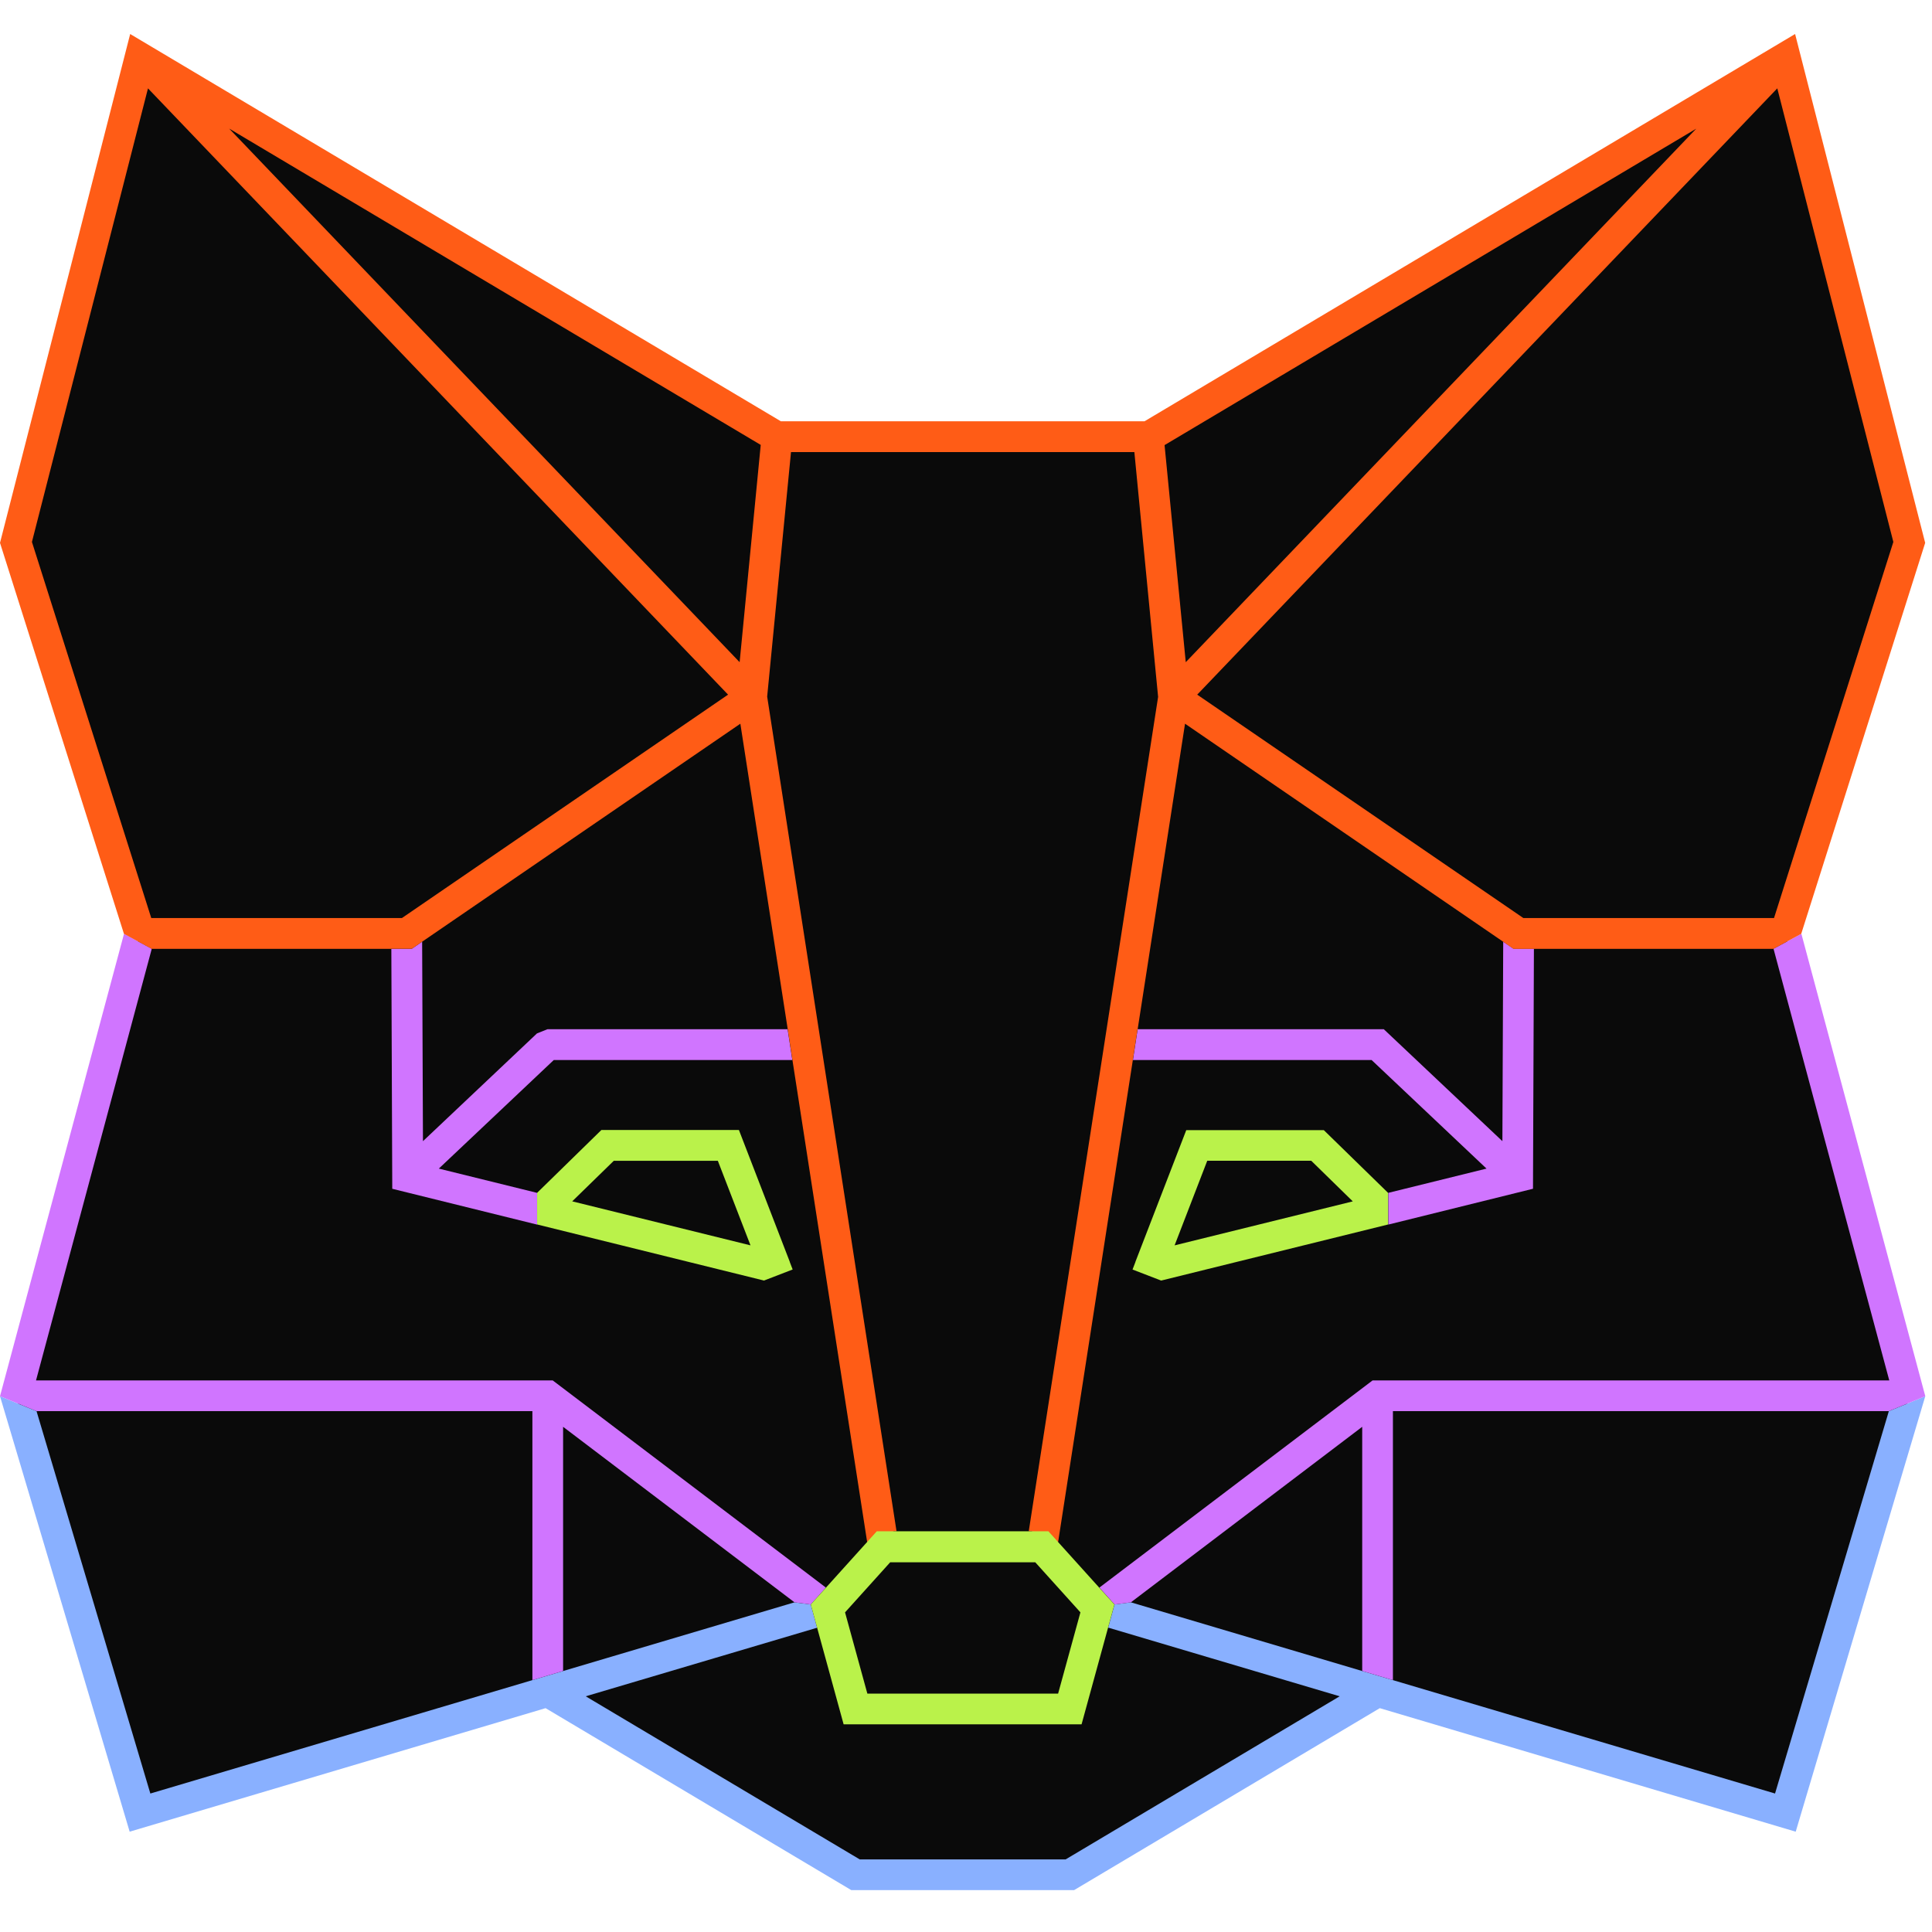                     <svg xmlns="http://www.w3.org/2000/svg" fill="none" viewBox="0 0 142 137" width="150px" height="150px">
                        <path fill="#0A0A0A" d="m131.215 130.727-29.976-8.883-22.604 13.449H62.861l-22.619-13.449-29.96 8.883-9.11-30.63 9.117-33.992-9.117-28.742 9.11-35.618 46.817 27.847h27.298l46.818-27.847 9.117 35.618-9.117 28.742 9.117 33.992-9.117 30.63Z" />
                        <path fill="#89B0FF" d="m138.828 101.219-8.364 28.103-28.088-8.335-2.257-.669-3.219-.956-13.78-4.092-1.204.158-.466 1.7 17.015 5.048-20.145 11.99H63.193l-20.144-11.99 17.008-5.04-.467-1.708-1.196-.158-17.007 5.048-2.257.669-28.08 8.335-8.365-28.103L0 100.121l9.53 32.006 30.57-9.079 22.469 13.374h16.376l22.468-13.374 30.57 9.079 9.523-32.006-2.678 1.098Z" />
                        <path fill="#D075FF" d="M39.13 101.218v19.768l2.257-.669v-17.948l17.007 12.9 1.196.158 1.113-1.241-20.076-15.225H2.647l8.508-31.728-2.038-1.106L0 100.12l2.685 1.098H39.13Zm70.128-17.827-7.221 1.783v2.332l10.636-2.633.068-17.64h-1.497l-.76-.518-.06 14.66-8.718-8.229H83.615l-.346 2.264h17.542l8.447 7.981Z" />
                        <path fill="#D075FF" d="M39.475 87.506v-2.332l-7.222-1.783 8.448-7.98h17.534l-.346-2.265H40.242l-.775.309-8.38 7.92-.06-14.66-.76.519h-1.504l.068 17.64 10.644 2.632Zm90.877-20.273 8.508 31.728h-37.979l-20.077 15.225 1.114 1.241 1.203-.158 17-12.9v17.948l2.257.669v-19.768h36.452l2.678-1.098-9.11-33.993-2.046 1.106Z" />
                        <path fill="#FF5C16" d="M28.765 67.233h1.504l.76-.52 23.386-16.021 3.483 22.46.346 2.265 5.491 35.422 1.956-.79h.203l-9.508-61.35 1.752-17.971h25.237L85.12 48.72l-9.508 61.328h.204l1.955.79 5.491-35.422.346-2.264h.008l3.483-22.461 23.378 16.022.76.526h19.114l2.038-1.105 9.11-28.735L131.938 0 84.12 28.464H57.394L9.568 0 0 37.4l9.11 28.735 2.038 1.105h17.61l.007-.007Zm110.394-29.9-8.77 27.643h-18.422l-23.973-16.42 42.635-44.562 8.53 33.338ZM124.672 6.957 87.152 46.17l-1.558-15.955 39.078-23.258Zm-68.76 23.25-1.55 15.963-37.52-39.22 39.07 23.25v.008ZM2.347 37.333l8.53-33.338 42.635 44.561-23.972 16.42H11.118L2.347 37.332Z" />
                        <path fill="#BAF24A" d="M77.07 110.049H64.442l-4.852 5.379 2.415 8.808h17.489l2.415-8.808-4.852-5.379h.015Zm.7 11.93H63.75l-1.64-5.972 3.317-3.679h10.666l3.317 3.679-1.64 5.972ZM58.26 90.807l-.211-.55v-.014l-3.739-9.689H44.2l-4.723 4.619v2.324l16.676 4.122 2.106-.812Zm-13.142-7.989h7.643l2.4 6.214-13.104-3.235 3.054-2.978h.007Zm40.228 8.802 16.677-4.121v-2.325l-4.724-4.61h-10.11l-3.738 9.68v.015l-.211.55 2.106.812Zm14.09-5.822-13.104 3.235 2.4-6.22h7.642l3.054 2.986h.007Z" />
                    </svg>